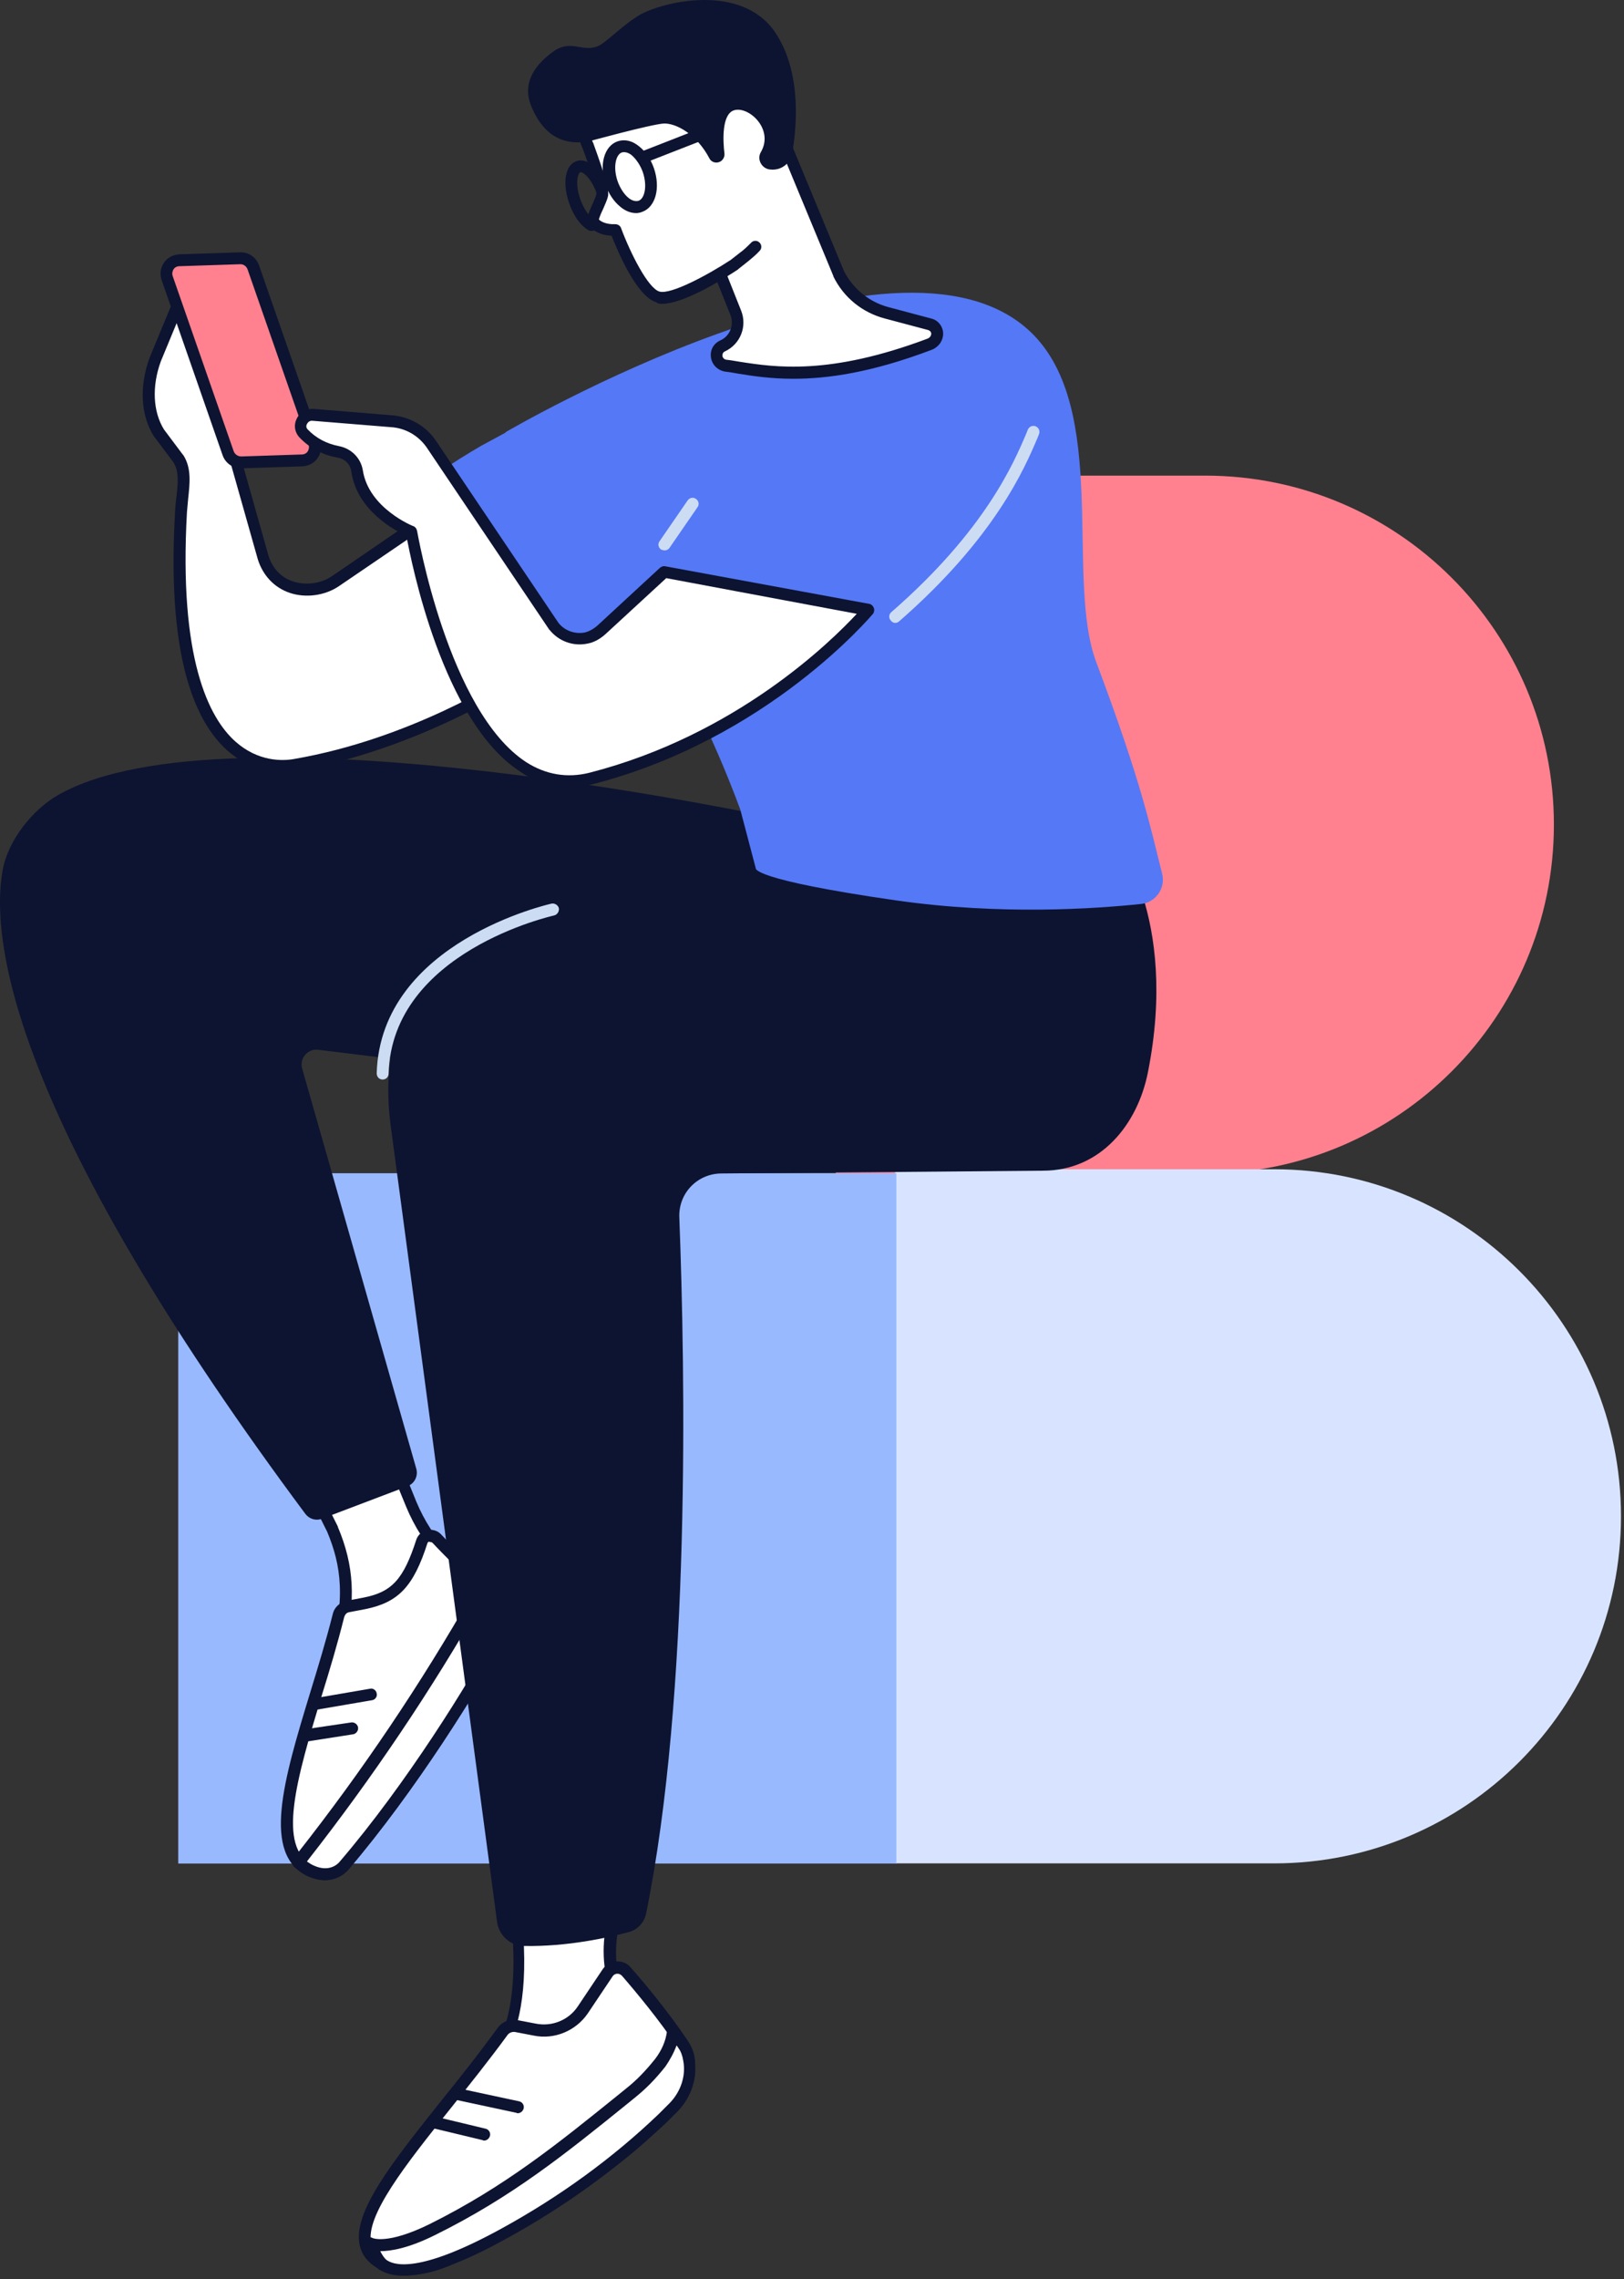 <?xml version="1.0" encoding="UTF-8"?> <svg xmlns="http://www.w3.org/2000/svg" width="410" height="575" viewBox="0 0 410 575" fill="none"><rect x="0" y="0" width="410" height="575" fill="#333333" stroke="none"/><path d="M211 120H304.257C352.882 120 392.301 159.419 392.301 208.044V208.044C392.301 256.67 352.882 296.088 304.257 296.088H211V120Z" fill="#FF818F"></path><path d="M226 470.126H321.677C370.036 470.126 409.24 430.923 409.24 382.563V382.563C409.24 334.203 370.036 295 321.677 295H226L226 470.126Z" fill="#D8E4FF"></path><rect x="45" y="296" width="181.301" height="174.164" fill="#99B9FF"></rect><path d="M84.303 419.362C88.703 404.762 88.003 395.462 84.003 385.862L77.203 372.362L97.603 364.162L103.803 379.462C105.803 384.362 108.703 388.962 112.403 392.762L115.803 396.362L84.303 419.362Z" fill="white"></path><path d="M84.303 420.863C84.603 420.863 84.903 420.763 85.203 420.563L116.603 397.663C116.903 397.363 117.203 397.063 117.203 396.563C117.203 396.163 117.103 395.663 116.803 395.363L113.403 391.763C109.903 387.963 107.103 383.663 105.103 378.863L98.903 363.563C98.603 362.763 97.703 362.463 97.003 362.763L76.603 370.963C76.203 371.163 75.903 371.463 75.803 371.863C75.703 372.263 75.703 372.663 75.903 373.063L82.603 386.463C86.103 394.863 87.503 403.563 82.903 418.863C82.703 419.463 82.903 420.163 83.503 420.563C83.703 420.763 84.003 420.863 84.303 420.863ZM113.503 396.263L86.903 415.563C89.903 403.763 89.403 394.963 85.303 385.263V385.163L79.303 373.163L96.803 366.163L102.503 380.063C104.603 385.163 107.603 389.863 111.403 393.863L113.503 396.263Z" fill="#0D1431"></path><path d="M106.603 388.963C107.103 387.363 109.203 386.963 110.303 388.163C113.503 391.563 119.203 397.363 123.403 400.263C127.403 403.063 128.603 408.363 126.403 412.563C120.003 424.563 103.903 450.763 86.803 470.663C85.603 472.063 82.703 473.863 78.603 471.963C64.603 465.663 77.903 437.163 85.503 407.563C85.803 406.363 86.703 405.463 87.903 405.263L92.103 404.563C100.003 403.063 103.203 399.363 106.603 388.963Z" fill="white"></path><path d="M82.002 474.362C84.603 474.362 86.703 473.162 87.903 471.762C104.902 451.862 121.002 425.962 127.702 413.362C130.302 408.362 128.802 402.262 124.302 399.062C120.102 396.162 114.402 390.362 111.402 387.162C110.502 386.162 109.102 385.762 107.802 386.062C106.502 386.362 105.502 387.262 105.102 388.462C101.902 398.362 99.002 401.662 91.802 403.062L87.603 403.862C85.903 404.162 84.403 405.462 84.002 407.262C82.302 413.962 80.302 420.562 78.302 427.062C71.603 449.062 65.903 468.062 77.903 473.462C79.403 474.062 80.802 474.362 82.002 474.362ZM108.602 389.062C108.802 389.062 109.002 389.062 109.202 389.262C112.302 392.562 118.102 398.462 122.602 401.562C125.902 403.862 127.002 408.362 125.102 411.962C118.502 424.362 102.602 450.062 85.703 469.762C85.302 470.262 83.103 472.462 79.203 470.662C69.603 466.362 75.002 448.462 81.203 427.862C83.203 421.462 85.203 414.762 86.903 407.962C87.103 407.362 87.502 406.862 88.103 406.762L92.302 405.962C100.602 404.262 104.402 400.262 107.902 389.362C108.002 389.062 108.202 388.962 108.402 388.962C108.502 389.062 108.502 389.062 108.602 389.062Z" fill="#0D1431"></path><path d="M122.503 399.662C122.503 399.662 123.103 400.062 123.503 400.362C127.503 403.162 128.703 408.462 126.503 412.662C120.103 424.662 104.003 450.862 86.903 470.762C85.703 472.162 82.803 473.962 78.703 472.062C77.403 471.462 75.503 469.962 75.503 469.962L76.603 468.462C92.903 447.662 107.703 425.762 120.803 402.762L122.503 399.662Z" fill="white"></path><path d="M82.002 474.362C84.603 474.362 86.703 473.162 87.903 471.762C104.902 451.862 121.002 425.962 127.702 413.362C130.302 408.362 128.802 402.262 124.302 399.062C124.002 398.862 123.302 398.362 123.302 398.362C123.002 398.162 122.502 398.062 122.102 398.162C121.702 398.262 121.302 398.562 121.102 398.862L119.302 401.962C106.302 424.762 91.502 446.762 75.203 467.462L74.103 468.962C73.603 469.562 73.703 470.562 74.302 471.062C74.502 471.262 76.403 472.762 77.802 473.362C79.403 474.062 80.802 474.362 82.002 474.362ZM123.003 401.862C126.003 404.262 127.002 408.462 125.102 411.962C118.502 424.362 102.602 450.062 85.703 469.762C85.302 470.262 83.103 472.462 79.203 470.662C78.703 470.462 78.103 470.062 77.502 469.662L77.703 469.362C94.002 448.562 108.903 426.462 122.003 403.462L123.003 401.862Z" fill="#0D1431"></path><path d="M79.702 431.362C79.802 431.362 79.902 431.362 79.902 431.362L93.902 428.962C94.702 428.862 95.302 428.062 95.102 427.262C95.002 426.462 94.202 425.862 93.402 426.062L79.402 428.462C78.602 428.562 78.002 429.362 78.202 430.162C78.302 430.762 79.002 431.362 79.702 431.362Z" fill="#0D1431"></path><path d="M77.403 439.363C77.503 439.363 77.503 439.363 77.603 439.363L89.103 437.563C89.903 437.463 90.503 436.663 90.403 435.863C90.303 435.063 89.503 434.463 88.703 434.563L77.203 436.263C76.403 436.363 75.803 437.163 75.903 437.963C76.003 438.763 76.703 439.363 77.403 439.363Z" fill="#0D1431"></path><path d="M199.002 207.063C199.002 207.063 57.702 176.063 14.702 200.563C8.202 204.263 2.102 211.963 0.702 219.363C-3.398 241.663 9.002 290.463 77.102 381.963C78.102 383.263 79.802 383.763 81.302 383.163L102.902 374.963C104.702 374.263 105.602 372.363 105.102 370.563L76.302 269.663C75.502 267.063 77.702 264.463 80.402 264.863L215.002 281.363L199.002 207.063Z" fill="#0D1431"></path><path d="M157.303 473.063L154.503 486.263C150.803 505.363 164.803 515.163 164.803 515.163L123.403 520.163C123.403 520.163 132.403 514.663 130.603 488.063L128.203 465.863L157.303 473.063Z" fill="white"></path><path d="M123.502 521.663C123.602 521.663 123.602 521.663 123.702 521.663L165.102 516.663C165.702 516.563 166.202 516.163 166.402 515.563C166.602 514.963 166.302 514.363 165.802 513.963C165.302 513.563 152.702 504.463 156.102 486.563L158.902 473.463C159.102 472.663 158.602 471.863 157.802 471.663L128.802 464.463C128.302 464.363 127.802 464.463 127.502 464.763C127.102 465.063 126.902 465.563 127.002 466.063L129.402 488.263C131.102 513.263 123.002 518.863 122.902 518.963C122.302 519.363 122.102 520.063 122.302 520.763C122.302 521.263 122.802 521.663 123.502 521.663ZM161.302 514.063L127.202 518.263C129.902 514.163 133.302 505.463 132.102 488.063L130.002 467.863L155.502 474.163L153.002 485.863C150.302 500.463 157.302 509.963 161.302 514.063Z" fill="#0D1431"></path><path d="M158.203 497.464C161.603 501.364 167.803 508.764 172.503 515.864C175.503 520.364 173.703 525.464 170.503 529.764C164.003 538.564 155.003 545.264 144.503 552.164C135.303 558.264 125.103 564.564 112.703 570.264C109.303 571.764 101.803 573.864 96.703 571.364C81.403 563.764 106.903 539.964 126.903 512.464C127.703 511.364 129.003 510.864 130.303 511.164L135.003 512.064C139.703 512.964 144.503 511.064 147.103 507.064L153.403 497.664C154.603 496.164 156.903 495.964 158.203 497.464Z" fill="white"></path><path d="M102.502 574.063C106.802 574.063 111.102 572.663 113.402 571.663C126.002 565.863 136.702 559.263 145.402 553.463C155.002 547.163 164.802 540.063 171.702 530.663C175.902 524.963 176.702 519.363 173.702 514.963C168.902 507.763 162.602 500.163 159.202 496.363C158.302 495.263 157.002 494.763 155.602 494.863C154.202 494.963 153.002 495.663 152.202 496.763L145.902 506.163C143.602 509.663 139.402 511.363 135.302 510.563L130.602 509.663C128.702 509.263 126.802 510.063 125.702 511.563C121.102 517.863 116.302 523.963 111.602 529.763C99.002 545.563 89.002 558.063 90.802 566.463C91.402 569.163 93.202 571.263 96.102 572.663C98.102 573.763 100.302 574.063 102.502 574.063ZM155.902 497.963C156.302 497.963 156.702 498.163 157.002 498.463C160.302 502.263 166.502 509.663 171.202 516.763C174.002 520.963 171.702 525.663 169.302 528.963C163.002 537.463 154.502 543.863 143.702 551.063C135.102 556.763 124.602 563.363 112.102 569.063C108.602 570.663 101.702 572.363 97.402 570.163C95.302 569.163 94.102 567.763 93.702 565.963C92.202 559.063 102.202 546.363 113.902 531.763C118.602 525.863 123.502 519.763 128.102 513.463C128.502 512.863 129.302 512.563 130.002 512.663L134.702 513.563C140.002 514.663 145.402 512.363 148.402 507.963L154.702 498.563C155.002 498.163 155.402 497.963 155.902 497.963Z" fill="#0D1431"></path><path d="M170.002 512.563C170.002 512.563 172.202 515.563 172.502 515.863C173.202 516.963 173.702 518.263 173.902 519.663C174.702 523.963 173.202 528.363 170.202 531.563C169.502 532.363 168.502 533.263 167.302 534.363C155.302 545.763 141.802 555.564 127.302 563.464C119.902 567.464 103.602 575.763 96.902 571.363C94.802 570.063 93.602 565.863 93.602 565.863C93.602 565.863 97.502 568.163 109.302 562.363C129.202 552.463 142.602 541.363 159.102 528.163C162.302 525.563 164.602 523.163 166.902 520.363C168.502 518.163 169.702 515.463 170.002 512.563Z" fill="white"></path><path d="M101.802 574.163C107.802 574.163 116.602 571.063 127.902 564.763C142.702 556.663 156.302 546.763 168.302 535.463C169.502 534.263 170.502 533.263 171.202 532.563C174.602 528.963 176.202 524.063 175.302 519.363C175.002 517.663 174.402 516.263 173.602 515.063C173.402 514.663 171.502 512.163 171.102 511.663C170.702 511.163 170.102 510.963 169.502 511.063C168.902 511.263 168.502 511.763 168.402 512.363C168.102 514.963 167.002 517.363 165.402 519.463C162.902 522.563 160.702 524.863 157.902 527.063L156.302 528.363C140.802 540.863 127.502 551.663 108.402 561.163C97.802 566.363 94.102 564.663 94.102 564.663C93.602 564.363 92.902 564.363 92.402 564.763C91.902 565.163 91.702 565.763 91.902 566.363C92.002 566.863 93.402 571.063 95.802 572.663C97.502 573.663 99.502 574.163 101.802 574.163ZM170.802 516.063C171.102 516.363 171.202 516.663 171.302 516.763C171.902 517.563 172.302 518.663 172.502 519.963C173.202 523.663 171.902 527.663 169.102 530.563C168.402 531.263 167.502 532.163 166.302 533.363C154.602 544.563 141.202 554.263 126.602 562.263C107.102 572.963 100.102 571.863 97.702 570.263C97.102 569.863 96.502 568.963 96.002 567.963C98.602 567.963 103.102 567.263 109.902 563.863C129.302 554.263 142.802 543.363 158.402 530.763L160.002 529.463C163.002 527.063 165.302 524.763 168.002 521.363C169.102 519.763 170.102 517.963 170.802 516.063Z" fill="#0D1431"></path><path d="M130.702 533.163C131.402 533.163 132.002 532.663 132.202 531.963C132.402 531.163 131.902 530.363 131.102 530.163L115.702 526.863C114.902 526.663 114.102 527.163 113.902 527.963C113.702 528.763 114.202 529.563 115.002 529.763L130.402 533.063C130.502 533.163 130.602 533.163 130.702 533.163Z" fill="#0D1431"></path><path d="M122.202 540.063C122.902 540.063 123.502 539.563 123.702 538.863C123.902 538.063 123.402 537.263 122.602 537.063L110.102 534.063C109.302 533.863 108.502 534.363 108.302 535.163C108.102 535.963 108.602 536.763 109.402 536.963L121.902 539.963C122.002 540.063 122.102 540.063 122.202 540.063Z" fill="#0D1431"></path><path d="M107.602 247.463C148.802 212.263 281.202 211.163 281.202 211.163C281.202 211.163 297.702 230.863 289.802 270.563C287.202 283.663 277.902 295.363 263.302 295.363L182.002 296.063C176.002 296.163 171.302 301.063 171.502 307.063C173.002 346.363 174.402 427.563 163.102 482.863C162.602 485.063 161.002 486.863 158.702 487.463C153.502 488.863 143.302 491.163 132.302 490.963C128.902 490.963 126.002 488.363 125.502 484.963L98.602 283.763C97.802 277.663 97.802 271.563 98.802 265.463C100.102 258.963 102.502 251.763 107.602 247.463Z" fill="#0D1431"></path><path d="M96.603 272.363C97.403 272.363 98.103 271.763 98.103 270.863C99.003 240.063 139.503 231.063 139.903 230.963C140.703 230.763 141.203 229.963 141.103 229.163C140.903 228.363 140.103 227.863 139.303 227.963C138.903 228.063 96.103 237.563 95.103 270.763C95.103 271.663 95.703 272.363 96.603 272.363Z" fill="#CCDCF2"></path><path d="M190.802 219.063C190.802 219.063 189.402 221.863 226.202 227.163C252.702 230.963 276.702 229.263 288.102 228.063C291.802 227.663 294.302 224.063 293.402 220.463C290.402 208.563 288.202 197.463 276.802 167.163C268.802 146.163 280.302 103.163 260.302 83.863C226.302 51.163 127.602 109.063 127.602 109.063L138.802 122.163C159.602 146.463 175.802 174.263 186.902 204.263L190.802 219.063Z" fill="#5578F6"></path><path d="M45.802 129.163C46.102 124.563 47.502 119.563 45.102 115.763L40.302 109.363C36.802 103.863 37.202 96.663 39.402 90.763L45.702 75.463C46.302 73.763 48.802 77.663 49.302 79.363L66.602 140.763C69.502 149.663 79.302 150.463 84.902 146.663L107.702 131.063L134.502 168.563C134.502 168.563 108.302 187.063 74.702 192.963C67.102 194.363 42.002 193.563 45.802 129.163Z" fill="white"></path><path d="M71.402 194.763C72.902 194.763 74.102 194.563 74.902 194.463C108.402 188.563 135.002 169.963 135.302 169.763C135.602 169.563 135.802 169.163 135.902 168.763C136.002 168.363 135.902 167.963 135.602 167.663L108.702 130.163C108.202 129.463 107.302 129.363 106.602 129.763L83.802 145.363C81.002 147.263 77.102 147.763 73.902 146.663C71.802 145.963 69.102 144.263 67.802 140.263L50.502 78.963C50.302 78.263 48.402 73.564 46.002 73.564C45.302 73.564 44.402 73.864 44.102 74.963L37.802 90.163C35.102 97.463 35.502 104.863 38.902 110.163C38.902 110.163 38.902 110.263 39.002 110.263L43.802 116.663C45.302 119.063 44.902 122.263 44.502 125.663C44.402 126.763 44.202 127.963 44.202 129.063C42.402 159.763 46.902 179.963 57.402 189.363C62.402 193.763 67.702 194.763 71.402 194.763ZM132.302 168.163C126.702 171.863 103.202 186.463 74.402 191.463C71.302 192.063 65.102 192.163 59.402 187.063C52.702 181.063 45.102 166.163 47.202 129.163C47.302 128.063 47.402 126.963 47.502 125.863C47.902 122.063 48.402 118.163 46.302 114.863C46.302 114.863 46.302 114.763 46.202 114.763L41.402 108.363C38.602 103.863 38.302 97.463 40.602 91.163L46.402 77.163C46.902 77.864 47.502 78.963 47.702 79.663L65.102 141.163C66.402 145.263 69.302 148.263 73.102 149.563C77.202 150.963 82.102 150.263 85.602 147.863L107.202 133.163L132.302 168.163Z" fill="#0D1431"></path><path d="M99.802 127.063L101.002 126.163C107.602 121.263 114.402 116.563 121.502 112.463L139.802 102.563L165.002 152.663L129.202 173.763L99.802 127.063Z" fill="#5578F6"></path><path d="M61.003 116.663L76.303 116.163C78.603 116.063 80.203 113.763 79.403 111.663L64.003 67.463C63.503 66.063 62.203 65.163 60.703 65.163L45.403 65.663C43.103 65.763 41.503 68.063 42.303 70.163L57.703 114.363C58.103 115.763 59.503 116.763 61.003 116.663Z" fill="#FF818F"></path><path d="M60.803 118.163C60.903 118.163 60.903 118.163 61.002 118.163L76.302 117.663C77.903 117.563 79.302 116.863 80.202 115.563C81.102 114.263 81.302 112.663 80.802 111.163L65.402 66.963C64.702 64.963 62.803 63.563 60.602 63.663L45.303 64.163C43.703 64.263 42.302 64.963 41.402 66.263C40.502 67.563 40.303 69.163 40.803 70.663L56.202 114.863C56.902 116.863 58.803 118.163 60.803 118.163ZM60.702 66.663C61.502 66.663 62.203 67.163 62.502 67.963L77.902 112.163C78.102 112.763 78.002 113.363 77.702 113.863C77.402 114.363 76.802 114.663 76.202 114.663L60.902 115.163C60.102 115.163 59.303 114.663 59.002 113.863L43.602 69.663C43.403 69.063 43.502 68.463 43.803 67.963C44.102 67.463 44.703 67.163 45.303 67.163L60.702 66.663C60.602 66.663 60.602 66.663 60.702 66.663Z" fill="#0D1431"></path><path d="M167.601 144.363L151.901 158.863C150.801 159.863 149.501 160.664 148.001 160.964C145.001 161.564 141.801 160.564 139.801 157.964L108.901 112.064C106.601 108.664 102.801 106.464 98.701 106.264L79.001 104.664C76.401 104.464 74.901 107.564 76.701 109.464C78.601 111.364 81.401 113.364 85.401 114.064C87.901 114.464 89.801 116.463 90.201 118.863C91.801 129.463 103.901 134.164 103.901 134.164C103.901 134.164 115.701 204.964 149.201 196.364C193.701 184.964 219.201 153.863 219.201 153.863L167.601 144.363Z" fill="white"></path><path d="M143.701 198.663C145.601 198.663 147.601 198.363 149.601 197.863C194.001 186.463 220.101 155.163 220.401 154.863C220.701 154.463 220.801 153.863 220.601 153.363C220.401 152.863 220.001 152.463 219.501 152.363L167.901 142.863C167.401 142.763 167.001 142.963 166.601 143.263L150.901 157.763C149.901 158.663 148.801 159.263 147.701 159.563C145.201 160.063 142.601 159.163 141.001 157.163L110.101 111.263C107.601 107.463 103.301 105.063 98.801 104.763L79.201 103.163C77.401 103.063 75.701 103.963 74.901 105.663C74.101 107.263 74.401 109.163 75.701 110.463C78.301 113.163 81.501 114.763 85.201 115.463C87.101 115.763 88.501 117.163 88.701 119.063C90.201 128.863 99.701 133.863 102.601 135.163C103.801 141.663 111.701 181.963 131.301 194.663C135.201 197.363 139.401 198.663 143.701 198.663ZM216.301 154.863C209.901 161.763 185.901 185.463 148.801 194.963C143.201 196.363 137.801 195.463 132.801 192.263C113.101 179.363 105.401 134.363 105.301 133.963C105.201 133.463 104.901 132.963 104.401 132.763C104.301 132.763 93.101 128.263 91.601 118.663C91.101 115.563 88.701 113.163 85.601 112.563C82.501 111.963 79.801 110.563 77.701 108.363C77.101 107.763 77.401 107.163 77.501 106.963C77.701 106.563 78.201 106.063 78.901 106.163L98.601 107.763C102.301 107.963 105.601 109.863 107.701 112.863L138.601 158.763C138.601 158.763 138.601 158.863 138.701 158.863C141.001 161.763 144.701 163.163 148.401 162.363C150.001 162.063 151.601 161.163 153.001 159.863L168.201 145.863L216.301 154.863Z" fill="#0D1431"></path><path d="M167.801 138.863C168.301 138.863 168.701 138.663 169.001 138.263L176.101 127.963C176.601 127.263 176.401 126.363 175.701 125.863C175.001 125.363 174.101 125.563 173.601 126.263L166.501 136.563C166.001 137.263 166.201 138.163 166.901 138.663C167.201 138.763 167.501 138.863 167.801 138.863Z" fill="#CCDCF2"></path><path d="M226.002 157.163C226.302 157.163 226.702 157.063 227.002 156.763C251.302 135.563 258.702 118.063 261.902 110.563L262.302 109.563C262.602 108.763 262.302 107.963 261.502 107.563C260.702 107.263 259.902 107.563 259.502 108.363L259.102 109.363C256.002 116.663 248.802 133.763 225.002 154.463C224.402 154.963 224.302 155.963 224.902 156.563C225.202 156.963 225.602 157.163 226.002 157.163Z" fill="#CCDCF2"></path><path d="M223.801 78.963L234.701 81.863C237.301 82.563 237.201 85.963 234.701 86.963C206.201 97.663 192.101 93.463 183.301 92.363C180.701 92.063 180.101 88.563 182.501 87.363H182.601C185.701 85.863 187.201 82.263 185.901 79.063L178.201 59.863L194.501 27.563L211.701 69.163C214.201 73.963 218.501 77.563 223.801 78.963Z" fill="white"></path><path d="M200.302 95.563C208.802 95.563 219.902 94.063 235.202 88.263C237.002 87.563 238.202 85.863 238.102 83.963C238.002 82.263 236.802 80.763 235.102 80.363L224.202 77.463C219.402 76.163 215.402 72.863 213.102 68.463L195.902 26.963C195.702 26.463 195.202 26.063 194.602 26.063C194.002 26.063 193.502 26.363 193.202 26.863L176.802 59.063C176.602 59.463 176.602 59.863 176.702 60.263L184.402 79.463C185.402 81.963 184.302 84.763 181.902 85.863C180.102 86.663 179.202 88.363 179.502 90.263C179.802 92.063 181.202 93.463 183.102 93.763C184.102 93.863 185.202 94.063 186.302 94.263C190.002 94.863 194.502 95.563 200.302 95.563ZM223.402 80.363L234.302 83.263C234.902 83.463 235.102 83.863 235.102 84.163C235.102 84.563 234.902 85.163 234.102 85.463C209.302 94.763 195.702 92.663 186.702 91.263C185.502 91.063 184.402 90.863 183.402 90.763C182.602 90.663 182.402 89.963 182.402 89.863C182.402 89.663 182.302 88.963 183.002 88.663C186.902 86.863 188.702 82.363 187.102 78.363L179.702 59.763L194.402 31.063L210.402 69.663V69.763C213.002 75.063 217.702 78.863 223.402 80.363Z" fill="#0D1431"></path><path d="M158 14.063C141.8 26.063 148.3 37.063 148.3 37.063C149.5 40.263 152.2 47.763 151.9 49.263C151.5 51.163 149.5 54.663 149.6 55.763C149.7 56.863 151.9 58.363 155.3 58.163C155.3 58.163 161.1 73.663 166 75.063C170.9 76.463 185.3 66.863 185.3 66.863L187.7 64.963C195.3 58.963 198.5 50.263 198.4 40.563C198.4 40.563 195.3 -13.437 158 14.063Z" fill="white"></path><path d="M167.102 76.663C173.002 76.663 183.902 69.563 186.202 68.063C186.202 68.063 186.302 68.063 186.302 67.963L188.702 66.063C189.802 65.163 190.902 64.263 191.802 63.263C192.402 62.663 192.302 61.663 191.702 61.163C191.102 60.563 190.102 60.663 189.602 61.263C188.702 62.163 187.802 63.063 186.802 63.763L184.502 65.563C178.702 69.363 169.402 74.363 166.502 73.563C163.602 72.763 159.102 63.763 156.802 57.563C156.602 56.963 156.002 56.563 155.302 56.563C152.902 56.663 151.502 55.763 151.202 55.363C151.302 54.863 151.802 53.663 152.202 52.863C152.702 51.663 153.302 50.463 153.502 49.463C153.802 48.063 152.802 44.463 149.902 36.463C149.902 36.363 149.802 36.263 149.802 36.163C149.602 35.763 144.202 26.163 159.102 15.163C168.402 8.263 176.202 6.063 182.302 8.663C192.702 13.063 195.902 30.263 196.802 37.363C196.902 38.163 197.602 38.763 198.502 38.663C199.302 38.563 199.902 37.763 199.802 36.963C198.802 29.263 195.302 10.863 183.502 5.863C176.402 2.763 167.602 5.063 157.302 12.663C141.202 24.563 146.402 35.963 147.102 37.463C150.102 45.563 150.602 48.063 150.602 48.763C150.502 49.463 150.002 50.563 149.502 51.663C148.602 53.663 148.202 54.863 148.302 55.763C148.602 57.563 151.002 59.363 154.402 59.463C156.002 63.563 160.802 74.863 165.702 76.263C166.102 76.663 166.602 76.663 167.102 76.663Z" fill="#0D1431"></path><path d="M161.501 3.763C157.101 6.363 153.201 10.663 150.901 11.663C147.001 13.263 144.101 9.763 139.601 13.063C135.601 15.963 132.801 19.663 133.401 24.163C133.501 24.863 133.701 25.663 134.001 26.463C138.101 36.963 145.501 36.063 148.301 35.763C148.301 35.763 164.301 31.363 167.601 31.163C170.701 31.063 175.901 33.863 179.101 39.963C179.501 40.763 180.401 41.163 181.301 40.963C182.301 40.763 183.001 39.763 182.901 38.763C182.501 35.563 182.201 28.963 185.201 27.863C188.801 26.563 195.501 32.463 192.101 38.363C191.001 40.163 192.301 42.563 194.401 42.763C196.101 42.963 198.101 42.463 199.701 40.063C199.701 40.063 204.301 20.863 195.701 8.163C187.201 -4.337 167.501 0.363 161.501 3.763Z" fill="#0D1431"></path><path d="M149.4 58.263C149.9 58.263 150.5 57.963 150.7 57.463C151.1 56.763 150.8 55.863 150.1 55.463C149 54.863 147.5 53.063 146.5 50.263C145.1 46.263 145.9 43.663 146.5 43.463C147.1 43.263 149.2 44.863 150.6 48.663C150.9 49.463 151.7 49.863 152.5 49.563C153.3 49.263 153.7 48.463 153.4 47.663C151.6 42.663 148.3 39.663 145.5 40.663C142.7 41.663 141.9 46.163 143.7 51.263C144.8 54.563 146.7 57.063 148.7 58.163C148.9 58.263 149.1 58.263 149.4 58.263Z" fill="#0D1431"></path><path d="M160.601 53.763C161.101 53.763 161.601 53.663 162.101 53.463C165.501 52.263 166.801 47.463 165.101 42.463C164.301 40.163 163.001 38.263 161.401 36.963C159.601 35.463 157.701 35.063 155.901 35.663C152.501 36.863 151.201 41.663 152.901 46.663C153.701 48.963 155.001 50.863 156.601 52.163C157.901 53.263 159.301 53.763 160.601 53.763ZM162.301 43.463C163.501 47.063 162.701 50.163 161.201 50.663C160.501 50.863 159.501 50.663 158.601 49.863C157.501 48.963 156.501 47.363 155.901 45.663C154.701 42.063 155.501 38.963 157.001 38.463C157.701 38.263 158.701 38.463 159.601 39.263C160.701 40.263 161.701 41.763 162.301 43.463Z" fill="#0D1431"></path><path d="M162.1 41.263C162.3 41.263 162.5 41.263 162.6 41.163L179.5 34.563C180.3 34.263 180.7 33.363 180.4 32.663C180.1 31.863 179.2 31.463 178.5 31.763L161.6 38.363C160.8 38.663 160.4 39.563 160.7 40.263C161 40.963 161.5 41.263 162.1 41.263Z" fill="#0D1431"></path></svg> 